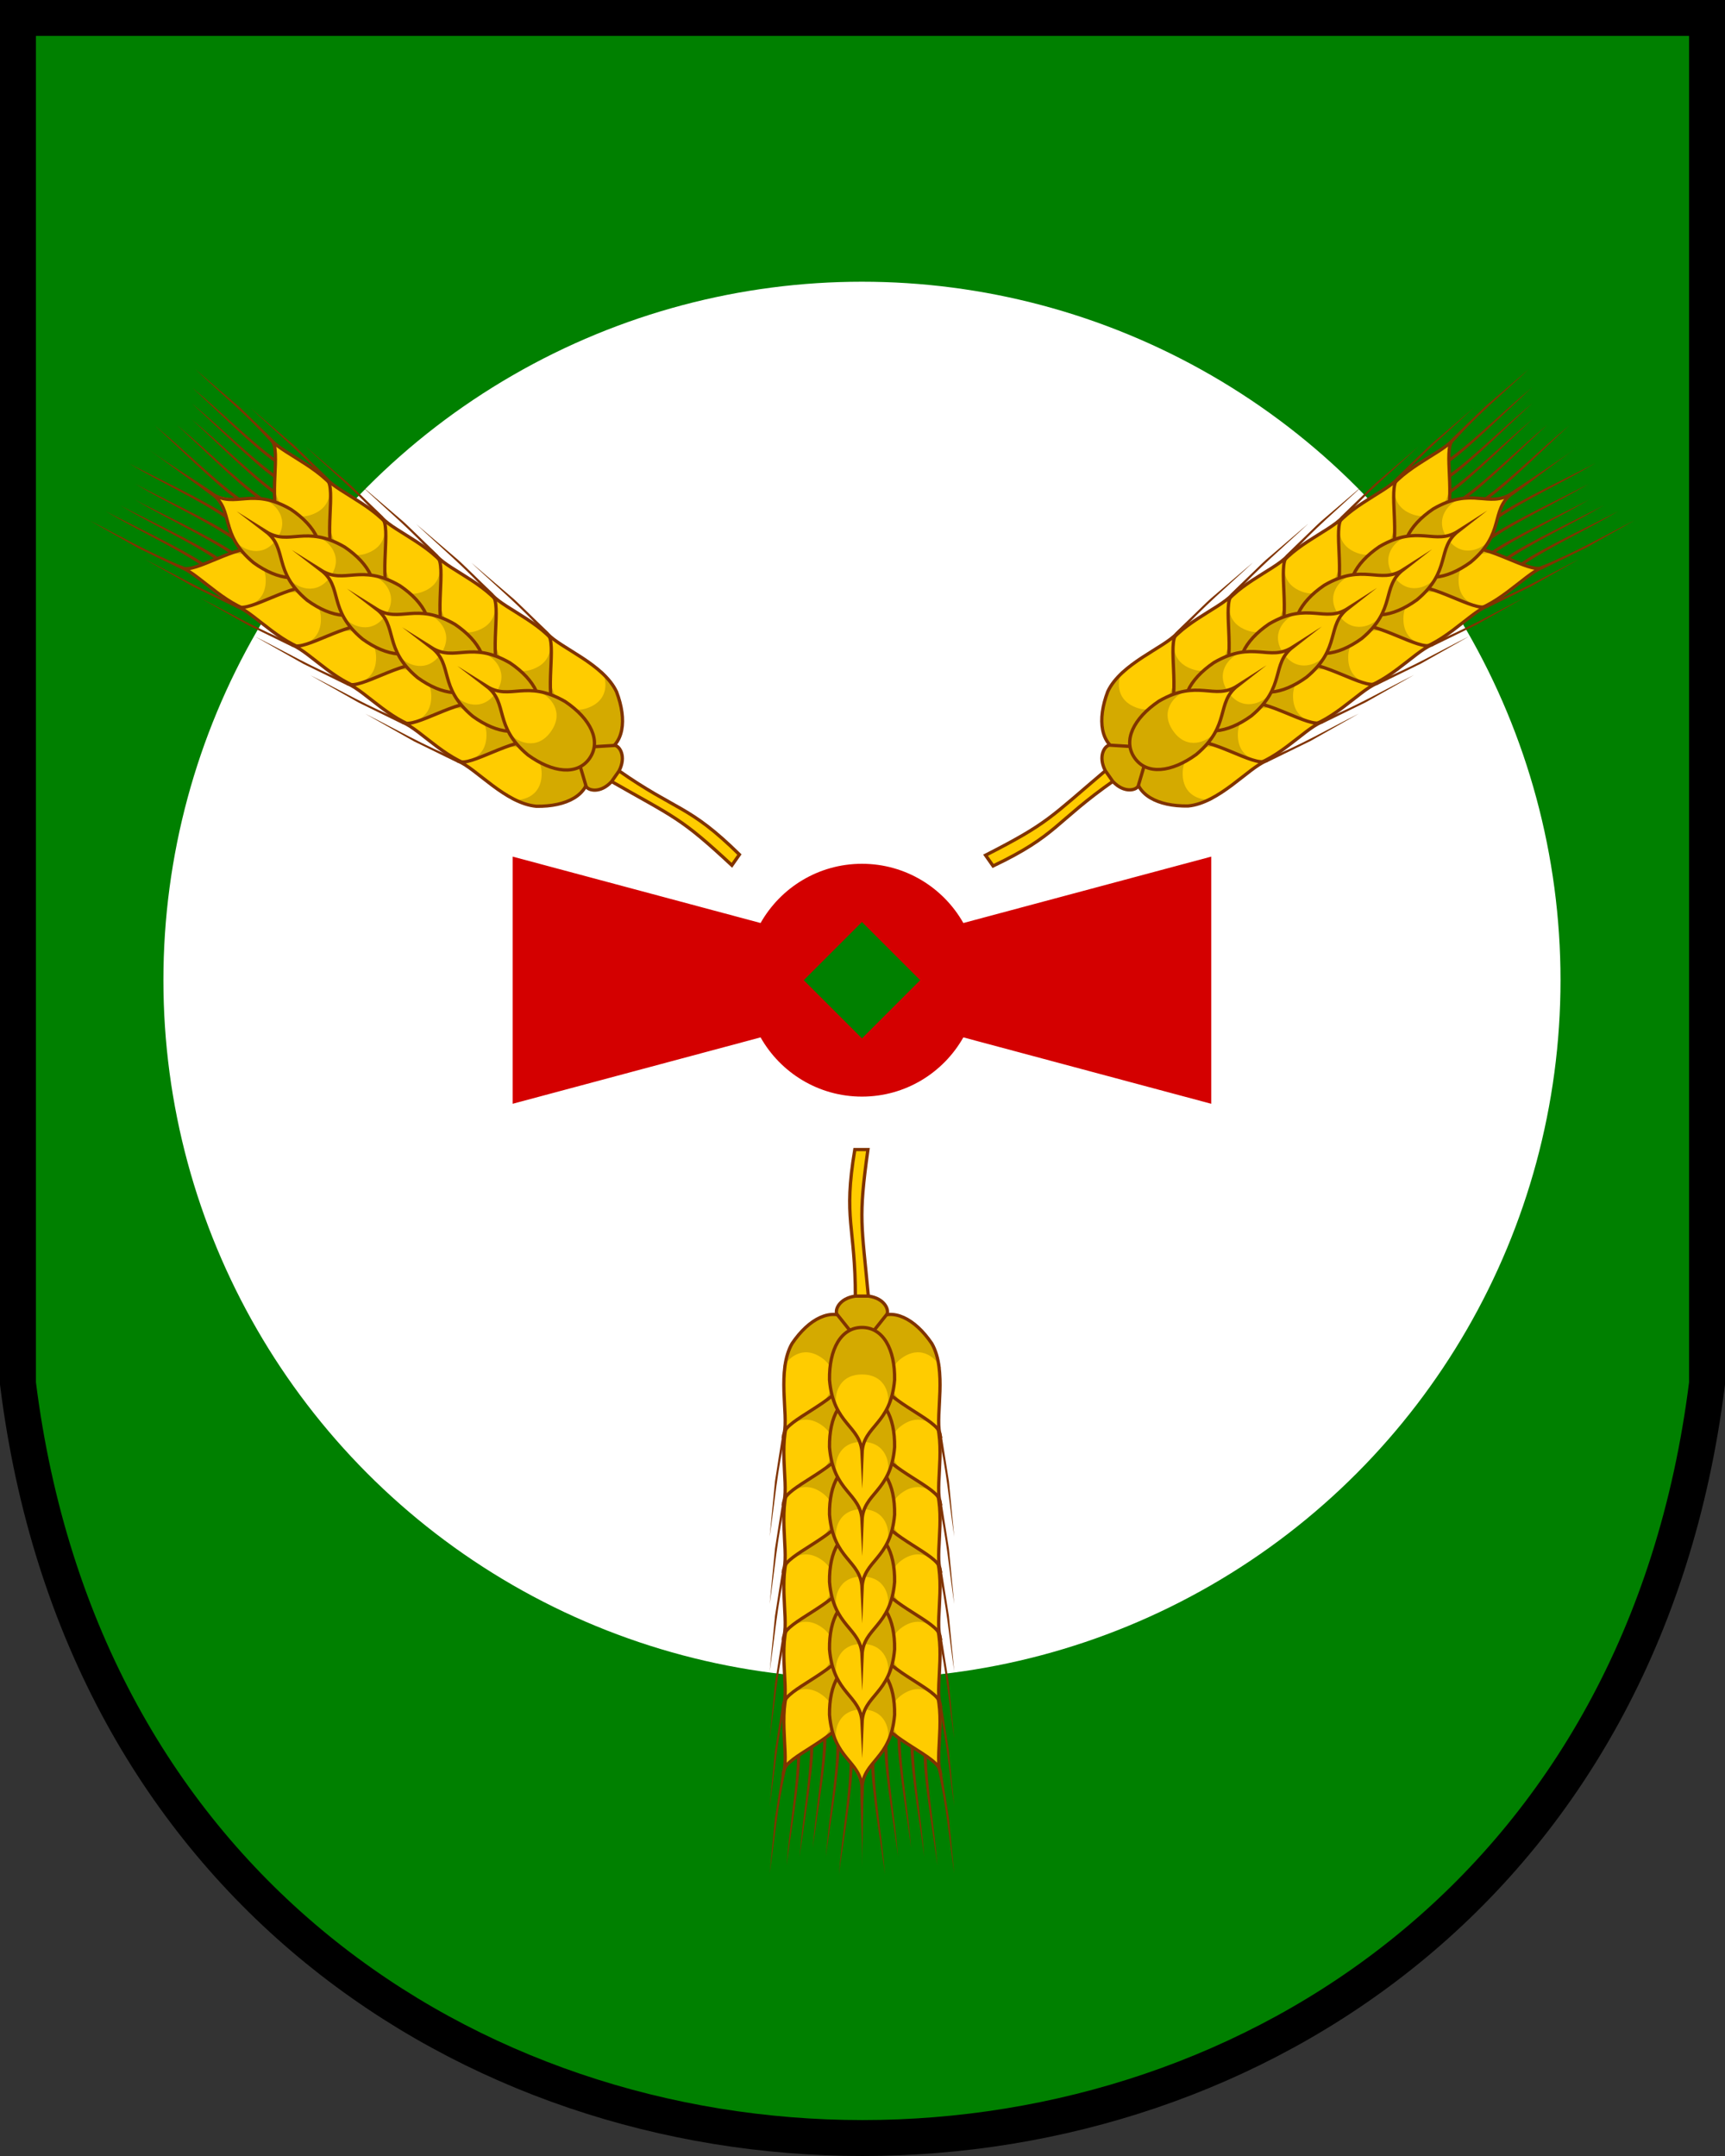 <?xml version="1.0" encoding="UTF-8" standalone="no"?>
<svg xmlns="http://www.w3.org/2000/svg" xmlns:xlink="http://www.w3.org/1999/xlink" height="600" width="480" version="1.1">
  <rect width="100%" height="100%" fill="#333333" stroke="none"/>
  <path d="m5 5v380c35 280 435 280 470 0v-380z" stroke="#000" stroke-width="10" fill="#008000"></path>
  <circle fill-rule="evenodd" cy="272.78" cx="239.85" r="194.38" fill="#fff"></circle>
  <g id="j" transform="matrix(.608 0 0 -.608 183.75 577.35)">
    <g transform="translate(-307.74,88.443)">
      <g id="l" transform="matrix(.635 0 0 .635 -7.086 -227.29)">
        <g id="h" transform="matrix(.819 -.574 .574 .819 -79.708 625.14)">
          <path d="m412.15 147.46c-7.354 10.533-17.748 19.183-19.046 33.217-0.229 13.964 5.239 23.969 14.896 23.969 9.658 0 15.125-10.005 14.896-23.969-1.12-14.14-5.852-20.51-10.402-33.51z" fill-rule="evenodd" transform="scale(1.575)" fill="#fc0"></path>
          <path d="m396.31 168.88c-7.471 14.744-1.148 36.532 11.688 35.771 12.835 0.76 19.44-22.475 11.97-37.219 1.164 4.344-0.861 15.692-11.97 15.692s-12.851-9.9-11.688-14.244z" fill-rule="evenodd" transform="scale(1.575)" fill="#d4aa00"></path>
          <path d="m413.68 145.06c-3.334 8.142-19.283 21.526-20.575 35.616-0.229 13.964 5.239 23.969 14.896 23.969 9.658 0 15.125-10.005 14.896-23.969 1.631-10.812-11.855-30.233-9.217-35.616z" transform="scale(1.575)" stroke="#803300" stroke-miterlimit="48" stroke-width="1.5" fill="none"></path>
          <path fill="#803300" d="m666.01 196.28-15.522 31.672c-0.011 0.023 0.002 0.057-0.009 0.08l-0.021-0.009 2.153 0.969-0.006-0.003c0.009-0.023 0.031-0.048 0.04-0.071 10.439-25.886 22.019-45.299 33.104-67.515z"></path>
        </g>
        <use xlink:href="#h" y="48.56"></use>
        <use xlink:href="#h" y="97.12"></use>
        <use xlink:href="#h" y="145.67"></use>
        <use xlink:href="#h" y="194.24"></use>
        <use xlink:href="#h" y="242.8"></use>
      </g>
      <use xlink:href="#l" transform="matrix(-1,0,0,1,800,0)"></use>
      <path d="m397 267.15h6c-3.14 34.149-4.73 35.78-0.262 67.82h-6c-5.4-32.28 0.26-34.51 0.26-67.82z" stroke="#803300" stroke-miterlimit="100" stroke-width="1.5" fill="#fc0"></path>
      <path d="m400 245.25-11.451 14.383c-0.998 1.869 0.94 7.221 8.451 8.264h6c7.511-1.042 9.449-6.394 8.451-8.264z" fill-rule="evenodd" stroke="#803300" stroke-width="1.5" fill="#d4aa00"></path>
      <use xlink:href="#g" y="-30"></use>
      <g id="g" transform="matrix(.635 0 0 .635 -8 -74.453)">
        <path d="m408 147.12c-3.556 13.988-13.778 18.364-14.896 33.559-0.229 13.964 5.239 23.969 14.896 23.969 9.658 0 15.125-10.005 14.896-23.969-1.01-19.21-9.33-12.72-14.9-33.56z" fill-rule="evenodd" transform="scale(1.575)" fill="#fc0"></path>
        <path d="m396.31 168.88c-7.471 14.744-1.148 36.532 11.688 35.771 12.835 0.76 19.158-21.027 11.688-35.771 1.164 4.344-0.579 14.244-11.688 14.244s-12.851-9.9-11.688-14.244z" fill-rule="evenodd" transform="scale(1.575)" fill="#d4aa00"></path>
        <path d="m407.09 147.12c-0.657 12.828-13.142 12.755-14.896 33.559-0.229 13.964 5.239 23.969 14.896 23.969 9.658 0 15.125-10.005 14.896-23.969-1.754-20.803-14.37-20.708-14.896-33.559z" transform="matrix(1.575,0,0,1.575,1.44,0)" stroke="#803300" stroke-miterlimit="24" stroke-width="1.5" fill="none"></path>
      </g>
      <use xlink:href="#g" y="30.83"></use>
      <use xlink:href="#g" y="61.66"></use>
      <use xlink:href="#g" y="92.5"></use>
      <use xlink:href="#g" y="123.33"></use>
      <g id="k">
        <path id="i" fill-rule="evenodd" fill="#803300" d="m370.33 57.686 1.4-0.008c0.085-10.929-5.193-41.525-6.244-50.426 1.34 18.096 4.668 35.188 4.844 50.434z"></path>
        <use xlink:href="#i" y="4" x="6"></use>
        <use xlink:href="#i" y="8" x="12"></use>
        <use xlink:href="#i" y="4" x="18"></use>
        <use xlink:href="#i" y="-4" x="24"></use>
      </g>
      <use xlink:href="#k" transform="matrix(-1,0,0,1,800,0)"></use>
      <path fill="#803300" d="m399.25 42.629 1.5 0.008-0.666-36.264c0.223 12.108-0.736 24.172-0.834 36.256z"></path>
    </g>
  </g>
  <path fill-rule="evenodd" fill="#d40000" d="m142.66 238.39v68.785l68.98-18.479c5.559 9.836 16.108 16.484 28.211 16.484 12.104 0 22.652-6.648 28.211-16.484l68.98 18.479v-68.785l-68.98 18.479c-5.559-9.836-16.108-16.484-28.211-16.484-12.104 0-22.652 6.648-28.211 16.484l-68.98-18.479z"></path>
  <path fill="#008000" d="m239.85 256.58 16.198 16.198-16.198 16.198-16.198-16.198z"></path>
  <use xlink:href="#j" transform="matrix(-.574 -.819 .819 -.574 150.86 619.43)"></use>
  <use xlink:href="#j" transform="matrix(-.574 .819 -.819 -.574 604.29 226.64)"></use>
</svg>

